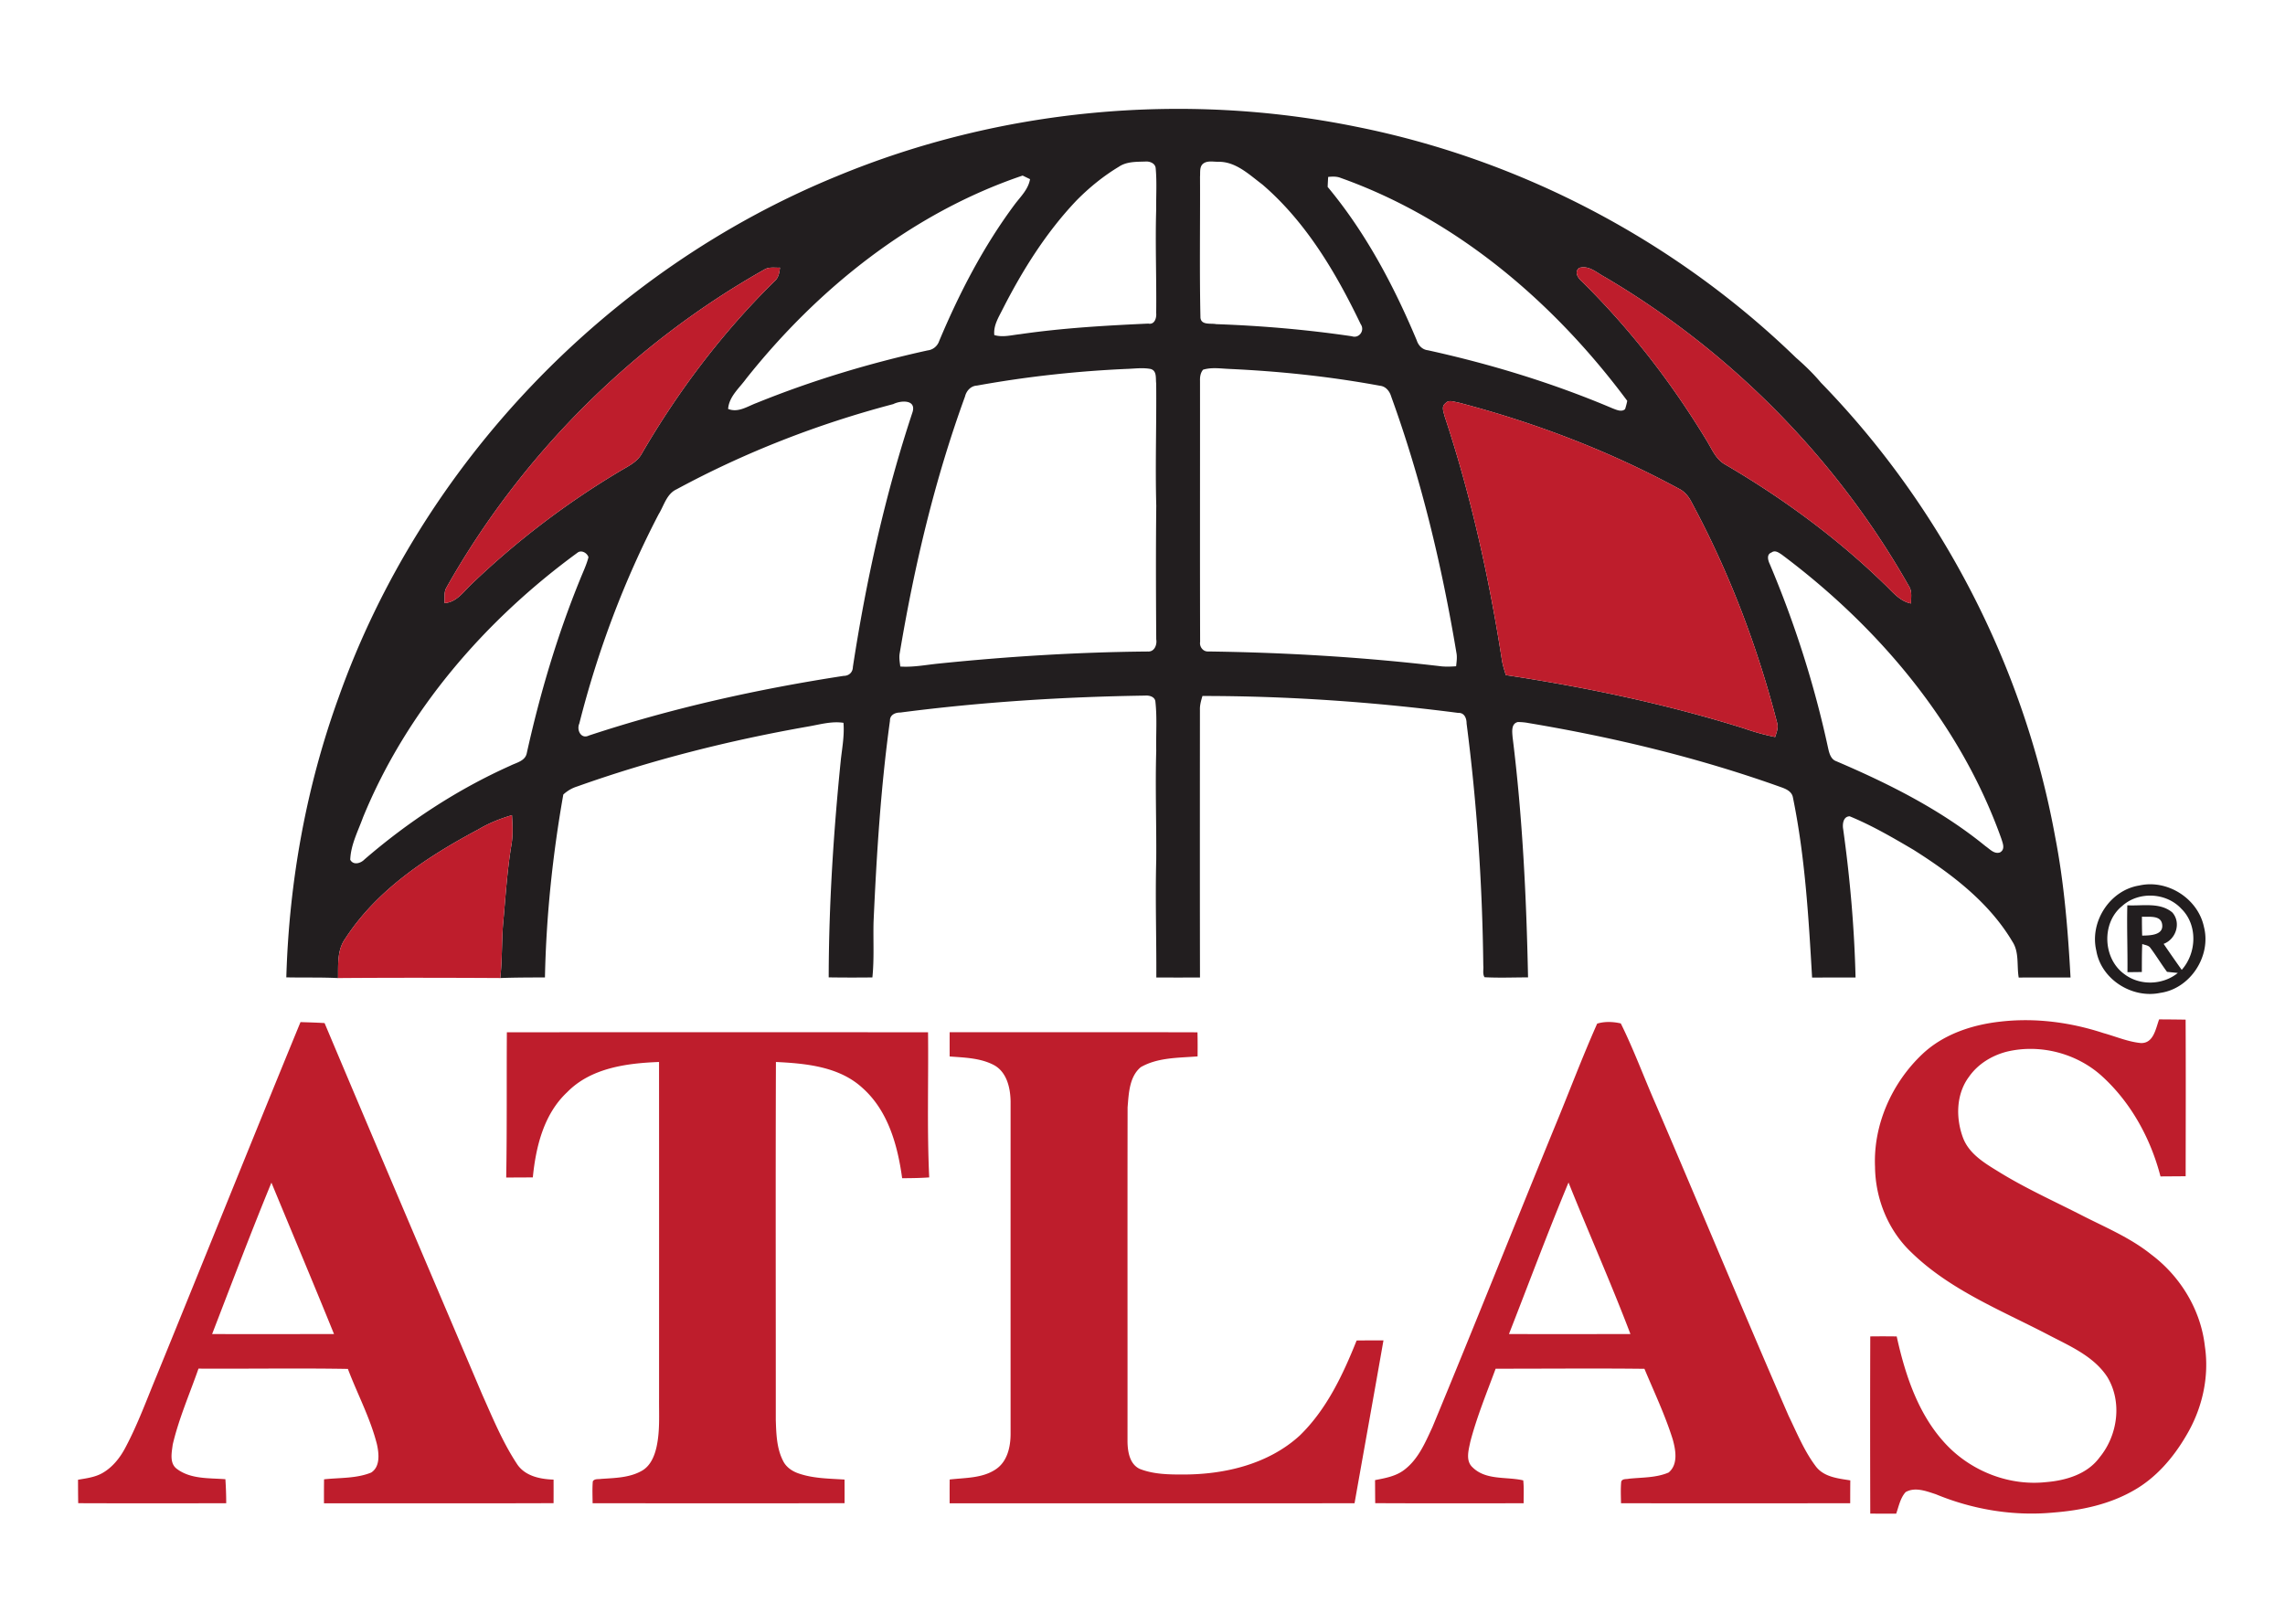 <svg width="1120" height="796" viewBox="0 0 840 597" xmlns="http://www.w3.org/2000/svg"><path d="M307.67 64.77C367.62 39.93 435 33.64 498.56 46.59c60.55 12.06 117.39 41.96 161.69 84.94 3.26 2.84 6.37 5.85 9.15 9.16 44.26 45.48 74.64 104.28 86.06 166.72 3.35 17.14 4.75 34.56 5.7 51.98-6.35.02-12.7-.01-19.05.01-.76-4.38.25-9.29-2.31-13.2-8.6-14.49-22.36-24.92-36.39-33.78-7.59-4.47-15.26-8.94-23.42-12.3-2.41.01-2.74 2.92-2.41 4.73 2.52 18.08 4.11 36.29 4.55 54.54-5.33.01-10.66 0-15.98.01-1.28-22.2-2.59-44.51-7.07-66.34-.45-2.15-2.62-3.05-4.45-3.69-30.04-10.75-61.17-18.25-92.6-23.52-1.36-.26-2.71-.39-4.07-.39-2.51.61-2.06 3.62-1.91 5.56 3.65 29.3 5.08 58.82 5.68 88.32-5.34 0-10.68.23-16-.06-.79-1.24-.29-2.92-.45-4.31-.35-29.74-2.32-59.47-6.14-88.97.01-1.94-.82-4.02-3.09-3.9-31.16-4.04-62.6-6.23-94.02-6.22-.48 1.66-.99 3.35-.92 5.11-.02 32.8-.04 65.6.02 98.4-5.36.01-10.71.01-16.05 0 .07-14.46-.41-28.91-.03-43.37.1-13.34-.39-26.67 0-40.01-.14-5.98.35-12-.3-17.95-.11-1.88-2.21-2.46-3.77-2.32-30.08.45-60.18 2.35-90.02 6.23-1.88-.03-3.85.87-3.8 3.02-3.39 24.52-4.92 49.25-6.03 73.96-.17 6.8.27 13.62-.43 20.41-5.35.06-10.71.06-16.06-.02.05-26.84 1.78-53.67 4.5-80.38.52-4.38 1.3-8.77.93-13.21-4.41-.68-8.74.64-13.05 1.37-28.8 5.07-57.28 12.22-84.84 22.03-1.91.59-3.63 1.61-5.1 2.96-3.93 22.21-6.29 44.7-6.75 67.26-5.48 0-10.96.01-16.44.21.76-6.51.51-13.08 1.02-19.61.91-9.64 1.45-19.33 3.02-28.89.71-3.76.5-7.58.27-11.37-4.29 1.26-8.47 2.91-12.31 5.21-18.65 9.93-37.2 22.06-48.92 40.09-3.08 4.22-2.63 9.64-2.7 14.58-6.33-.31-12.68-.12-19.02-.26 1.02-35.02 7.26-69.94 19.22-102.9 30.49-85.86 98.91-157.2 183.2-191.66m103.64-3.47c-5.7 3.43-10.92 7.68-15.59 12.42-11.14 11.72-19.79 25.55-27.11 39.9-1.49 3-3.47 6.05-3.09 9.57 3.13.93 6.35 0 9.51-.33 15.6-2.27 31.35-3.17 47.09-3.89 2.33.48 3.08-2.05 2.91-3.87.15-12.72-.38-25.43 0-38.15-.06-4.99.28-10.02-.18-15-.09-1.93-2.23-2.72-3.89-2.55-3.27.1-6.82-.02-9.65 1.9m31.01-1.15c-1.46 1.13-1.04 3.24-1.18 4.84.09 17.28-.22 34.58.16 51.85.33 2.81 3.78 1.93 5.75 2.33 16.7.59 33.37 2.02 49.91 4.46 2.68.91 4.87-2.14 3.24-4.46-9.08-18.9-20.08-37.55-36.16-51.35-4.82-3.61-9.7-8.41-16.13-8.34-1.83.03-4.04-.52-5.59.67m-168.06 79.12c-2.52 3.48-6.25 6.5-6.6 11.08 3.7 1.49 7.1-.95 10.47-2.2 20.36-8.25 41.46-14.61 62.91-19.33 1.98-.22 3.61-1.61 4.23-3.49 7.43-17.68 16.32-34.85 27.81-50.26 2.17-2.86 4.94-5.48 5.57-9.2l-2.72-1.32c-40.56 13.71-75.24 41.46-101.67 74.72m213.99-74.22c-.08 1.22-.14 2.44-.19 3.67 14 16.81 24.33 36.34 32.76 56.44.6 1.86 2.05 3.39 4.06 3.61 23.23 5.11 46.07 12.09 67.97 21.39 1.38.51 3.25 1.44 4.55.26.32-1 .59-2.02.79-3.05-26.81-36.08-62.58-66.72-105.32-81.95-1.48-.6-3.08-.53-4.62-.37M281.09 99.04c-48.67 27.44-89.61 68.37-117.02 117.07-.95 1.72-.55 3.74-.65 5.62 4.54-.3 7.12-4.39 10.16-7.2a303.437 303.437 0 0 1 54.51-41.43c2.82-1.7 6.06-3.17 7.75-6.16 13.42-23.12 29.7-44.66 48.77-63.43 1.57-1.26 1.93-3.23 2.11-5.11-1.88.11-3.92-.35-5.63.64m299.47-.54c-1.99 1.49-.43 3.77.97 4.98 17.64 17.37 32.9 37.1 45.72 58.26 2.01 3.18 3.43 7.07 6.9 9 21.02 12.3 40.84 26.8 58.34 43.78 3.04 2.81 5.72 6.5 10.03 7.35-.03-1.96.42-4.09-.52-5.92-26.43-46.93-65.47-86.65-111.87-114-2.98-1.53-5.96-4.54-9.57-3.45m-221.43 43.26c-2.24.12-3.88 1.93-4.38 4.02-11.13 30.53-18.64 62.29-23.99 94.32-.32 1.65.01 3.31.2 4.95 4.71.33 9.36-.61 14.03-1.08 25.57-2.62 51.24-4.22 76.94-4.44 2.44.18 3.47-2.42 3.12-4.48-.11-16.36-.17-32.72.01-49.08-.41-15 .12-29.99-.03-44.99-.25-1.87.34-4.63-2.01-5.32-2.61-.5-5.28-.21-7.9-.07-18.77.79-37.5 2.82-55.99 6.17m83.14-5.84c-.96 1.13-1.18 2.63-1.13 4.06.03 32.01-.06 64.02.04 96.03-.31 1.75 1.09 3.61 2.93 3.5 28.69.38 57.37 2.11 85.87 5.48 1.76.16 3.53.09 5.31-.04.16-1.63.43-3.27.12-4.89-5.34-32-12.9-63.71-23.97-94.23-.57-1.97-1.99-3.8-4.15-4.01-18.25-3.38-36.76-5.33-55.3-6.18-3.23-.13-6.57-.68-9.72.28m89.09 12.37c-1.63 1.14-.62 3.27-.28 4.79 9.7 29.28 16.38 59.51 21.1 89.98.33 1.74.87 3.44 1.39 5.14 29.55 4.48 58.91 10.62 87.45 19.56 3.77 1.33 7.63 2.42 11.55 3.2.52-1.67 1.27-3.43.73-5.19-7.29-28.26-17.76-55.75-31.63-81.45-.99-1.9-2.42-3.59-4.34-4.57-25.62-13.91-53.04-24.39-81.22-31.76-1.56-.2-3.54-1.2-4.75.3m-202.97.27c-27.65 7.28-54.5 17.71-79.65 31.32-3.69 1.68-4.65 6.01-6.62 9.19-12.69 24.39-22.43 50.31-29.16 76.95-1.07 2.41.67 5.82 3.52 4.4 30.48-10.08 61.92-17.05 93.62-21.93 1.99 0 3.39-1.31 3.43-3.28 4.87-31.75 11.83-63.22 21.94-93.72 1.41-4.66-4.31-4.32-7.08-2.93m-116.13 54.66c-33.98 24.85-62.72 58.03-78.79 97.23-1.85 5.1-4.52 10.11-4.72 15.64 1.18 2.16 3.89 1.3 5.27-.15 16.12-13.91 34.12-25.72 53.57-34.43 2.23-1.13 5.48-1.71 6.05-4.58 4.82-21.75 11.16-43.19 19.57-63.83 1.08-2.73 2.39-5.39 3.12-8.25-.48-1.58-2.64-2.79-4.07-1.63m438.96-.09c-1.92.7-1.27 2.92-.6 4.32 9.2 21.78 16.41 44.4 21.4 67.51.42 1.89.98 4.22 3.06 4.92 19.36 8.28 38.44 17.84 54.83 31.22 1.57 1.06 3.17 2.99 5.29 2.3 2.05-1.12 1.05-3.38.51-5.09-15.05-42.23-45.09-77.77-80.68-104.39-1.14-.75-2.48-1.78-3.81-.79zm135.19 122.43c10.38-2.37 21.6 4.81 23.79 15.21 2.76 10.74-5.02 22.72-16.06 24.26-10.33 2.19-21.7-4.95-23.5-15.48-2.54-10.6 4.93-22.26 15.77-23.99m-6.32 7.57c-7.63 6.18-7.06 19.34.87 25.02 5.68 4.32 14.13 4.05 19.64-.45l-3.97-.4c-2.16-2.91-4.03-6.04-6.21-8.93-.71-.88-1.94-.91-2.9-1.31-.16 3.43-.13 6.87-.15 10.3l-5.29.06c.09-8.2-.25-16.39-.05-24.59 5.5.32 11.93-1.22 16.53 2.62 3.34 3.76 1.41 9.84-3.18 11.56 2.18 3.21 4.4 6.39 6.65 9.56 5.51-6.17 5.94-16.52-.13-22.46-5.55-6.02-15.75-6.52-21.81-.98m7.31 3.88c0 2.32.01 4.64.09 6.96 2.73-.04 7.92-.08 7.35-4.09-.45-3.56-4.88-2.67-7.44-2.87z" id="#221e1fff" fill="#221e1f"/><path d="M281.09 99.04c1.71-.99 3.75-.53 5.63-.64-.18 1.88-.54 3.85-2.11 5.11-19.07 18.77-35.35 40.31-48.77 63.43-1.69 2.99-4.93 4.46-7.75 6.16a303.437 303.437 0 0 0-54.51 41.43c-3.04 2.81-5.62 6.9-10.16 7.2.1-1.88-.3-3.9.65-5.62 27.41-48.7 68.35-89.63 117.02-117.07zm299.47-.54c3.61-1.09 6.59 1.92 9.57 3.45 46.4 27.35 85.44 67.07 111.87 114 .94 1.83.49 3.96.52 5.92-4.31-.85-6.99-4.54-10.03-7.35-17.5-16.98-37.32-31.48-58.34-43.78-3.47-1.93-4.89-5.82-6.9-9-12.82-21.16-28.08-40.89-45.72-58.26-1.4-1.21-2.96-3.49-.97-4.98zm-49.2 49.79c1.21-1.5 3.19-.5 4.75-.3 28.18 7.37 55.6 17.85 81.22 31.76 1.92.98 3.35 2.67 4.34 4.57 13.87 25.7 24.34 53.19 31.63 81.45.54 1.76-.21 3.52-.73 5.19-3.92-.78-7.78-1.87-11.55-3.2-28.54-8.94-57.9-15.08-87.45-19.56-.52-1.7-1.06-3.4-1.39-5.14-4.72-30.47-11.4-60.7-21.1-89.98-.34-1.52-1.35-3.65.28-4.79zM175.89 304.92c3.84-2.3 8.02-3.95 12.31-5.21.23 3.79.44 7.61-.27 11.37-1.57 9.56-2.11 19.25-3.02 28.89-.51 6.53-.26 13.1-1.02 19.61-19.87-.11-39.75-.14-59.62.01.07-4.94-.38-10.36 2.7-14.58 11.72-18.03 30.27-30.16 48.92-40.09zM735.4 375.6c12.71-1.47 25.67.23 37.79 4.2 4.58 1.26 9.03 3.21 13.8 3.68 4.71.18 5.48-5.33 6.74-8.7 3.24.02 6.49.04 9.74.1.09 19.19.04 38.38.01 57.57-3.09.04-6.17.04-9.25.07-3.64-14.05-10.94-27.35-21.78-37.1-9.27-8.25-22.56-11.65-34.63-8.79-5.53 1.4-10.7 4.54-13.99 9.26-4.77 6.37-4.9 15.2-2.19 22.44 2.19 5.79 7.71 9.17 12.73 12.24 9.67 6.03 20.07 10.73 30.21 15.88 8.91 4.61 18.36 8.43 26.25 14.78 10.7 8.02 18.21 20.33 19.71 33.7 1.71 11.29-.98 23.02-6.8 32.78-4.77 8.2-11.2 15.72-19.58 20.38-8.89 5.06-19.11 7.21-29.22 8-14.71 1.41-29.69-1.09-43.32-6.73-3.48-1.13-7.65-2.77-11.09-.77-1.96 2.19-2.5 5.21-3.46 7.91-3.18.02-6.36.02-9.53-.02-.06-21.72-.07-43.43 0-65.14 3.24-.04 6.48-.04 9.72.01 3.26 14.82 8.38 30.13 19.45 41.01 9.25 9.02 22.45 13.93 35.35 12.56 7.32-.59 15.23-2.89 19.77-9.09 6.69-8.1 8.41-20.39 2.87-29.54-5.1-7.84-14.16-11.55-22.12-15.75-17.24-8.95-35.86-16.37-49.98-30.14-8.52-8.08-13.19-19.73-13.31-31.41-.68-15.45 6.18-30.8 17.32-41.37 7.75-7.36 18.34-10.87 28.79-12.02zM57.64 505.67c17.67-43.28 35.06-86.66 52.83-129.89 2.95.1 5.9.17 8.85.36 19.2 45.58 38.61 91.06 57.96 136.58 3.85 8.61 7.47 17.43 12.66 25.34 2.87 4.6 8.53 5.76 13.56 5.93.02 2.89.01 5.77 0 8.66-28.13.11-56.27.02-84.4.05-.01-2.94-.01-5.88.03-8.82 5.77-.64 11.84-.25 17.31-2.48 3.39-2.16 2.88-6.95 2.14-10.35-2.43-9.65-7.18-18.49-10.69-27.76-18.31-.32-36.61 0-54.92-.11-3.23 9.27-7.22 18.33-9.47 27.91-.37 2.93-1.28 6.87 1.5 8.94 5.1 3.85 11.83 3.34 17.86 3.81.19 2.93.3 5.88.3 8.83-18.14.04-36.27.06-54.41-.01-.05-2.87-.06-5.75-.07-8.62 3-.53 6.13-.89 8.84-2.39 3.84-2.15 6.65-5.72 8.65-9.57 4.51-8.49 7.78-17.55 11.47-26.41m42.14-70.87c-7.58 18.43-14.62 37.08-21.8 55.67 14.94.06 29.87.01 44.81 0-7.54-18.61-15.35-37.12-23.01-55.67zm487.36-58.45c2.71-.86 5.92-.73 8.69-.08 4.81 9.71 8.56 19.97 12.93 29.9 16.36 38.08 32.22 76.37 48.76 114.37 3.1 6.39 5.81 13.1 10.15 18.77 3.01 3.77 8.09 4.25 12.53 4.96-.03 2.8-.03 5.6-.04 8.4-28.08.04-56.17.06-84.25 0-.04-2.66-.18-5.32.08-7.95.46-1.17 1.91-.82 2.89-1.07 4.86-.5 9.96-.3 14.53-2.27 3.56-2.97 2.61-8.26 1.51-12.19-2.79-8.9-6.8-17.35-10.4-25.94-18.23-.21-36.47-.02-54.7-.04-3.28 8.89-6.91 17.69-9.31 26.86-.61 3.06-1.85 6.96.84 9.42 4.96 4.85 12.43 3.34 18.62 4.78.29 2.79.12 5.6.14 8.41-18.19.02-36.38.06-54.56-.03-.04-2.83-.04-5.65-.06-8.48 3.74-.73 7.68-1.4 10.77-3.8 5.13-3.89 7.7-10.03 10.33-15.7 15.11-36.42 29.69-73.08 44.63-109.58 5.36-12.89 10.26-26 15.92-38.74m-32.42 114.11c14.88.07 29.76.03 44.65 0-7.13-18.75-15.31-37.09-22.76-55.71-7.66 18.41-14.62 37.13-21.89 55.71zm-368.63-57.53c.31-17.8.12-35.61.24-53.41 51.61-.02 103.22-.04 154.83.01.2 17.78-.41 35.58.43 53.35-3.31.24-6.63.28-9.95.29-1.64-12.05-5.16-24.8-14.57-33.17-8.53-7.87-20.77-9.03-31.83-9.56-.16 43.86-.03 87.72-.05 131.58.17 5.1.3 10.48 2.7 15.12 1.18 2.4 3.56 3.92 6.05 4.7 5.31 1.76 10.99 1.76 16.52 2.13.02 2.89.02 5.78.01 8.68-30.88.1-61.75.03-92.62.03-.02-2.68-.15-5.37.07-8.05.63-1.05 1.98-.72 2.99-.9 5.06-.36 10.43-.39 14.97-2.95 3.21-1.76 4.71-5.4 5.47-8.8 1.3-5.88.87-11.95.93-17.93 0-41.2.02-82.41-.01-123.61-11.87.45-25.06 2.18-33.78 11.12-8.58 8.02-11.51 20.04-12.62 31.32-3.26.02-6.52.03-9.78.05zm163.02-53.43c30.37.04 60.73-.05 91.1.04.07 2.94.07 5.89.04 8.85-7.02.56-14.58.35-20.88 3.95-4.24 3.53-4.42 9.7-4.85 14.8-.07 40.96 0 81.94-.03 122.91.06 3.67.78 8.24 4.48 9.99 5.07 2.01 10.63 2.08 16.01 2.07 15.24.01 31.31-3.8 42.81-14.31 9.89-9.59 15.88-22.35 20.93-34.96 3.28-.04 6.57-.04 9.86-.03-3.49 19.96-7.1 39.91-10.63 59.87-49.62.05-99.23.01-148.85.02 0-2.92-.01-5.84.02-8.75 5.72-.68 12.04-.41 17-3.79 4.26-2.87 5.41-8.34 5.39-13.16-.01-40.68-.01-81.37 0-122.05-.07-4.95-1.38-10.76-6.07-13.34-4.99-2.65-10.82-2.77-16.33-3.19-.01-2.98-.01-5.95 0-8.92z" id="#be1d2cff" fill="#be1d2c"/></svg>